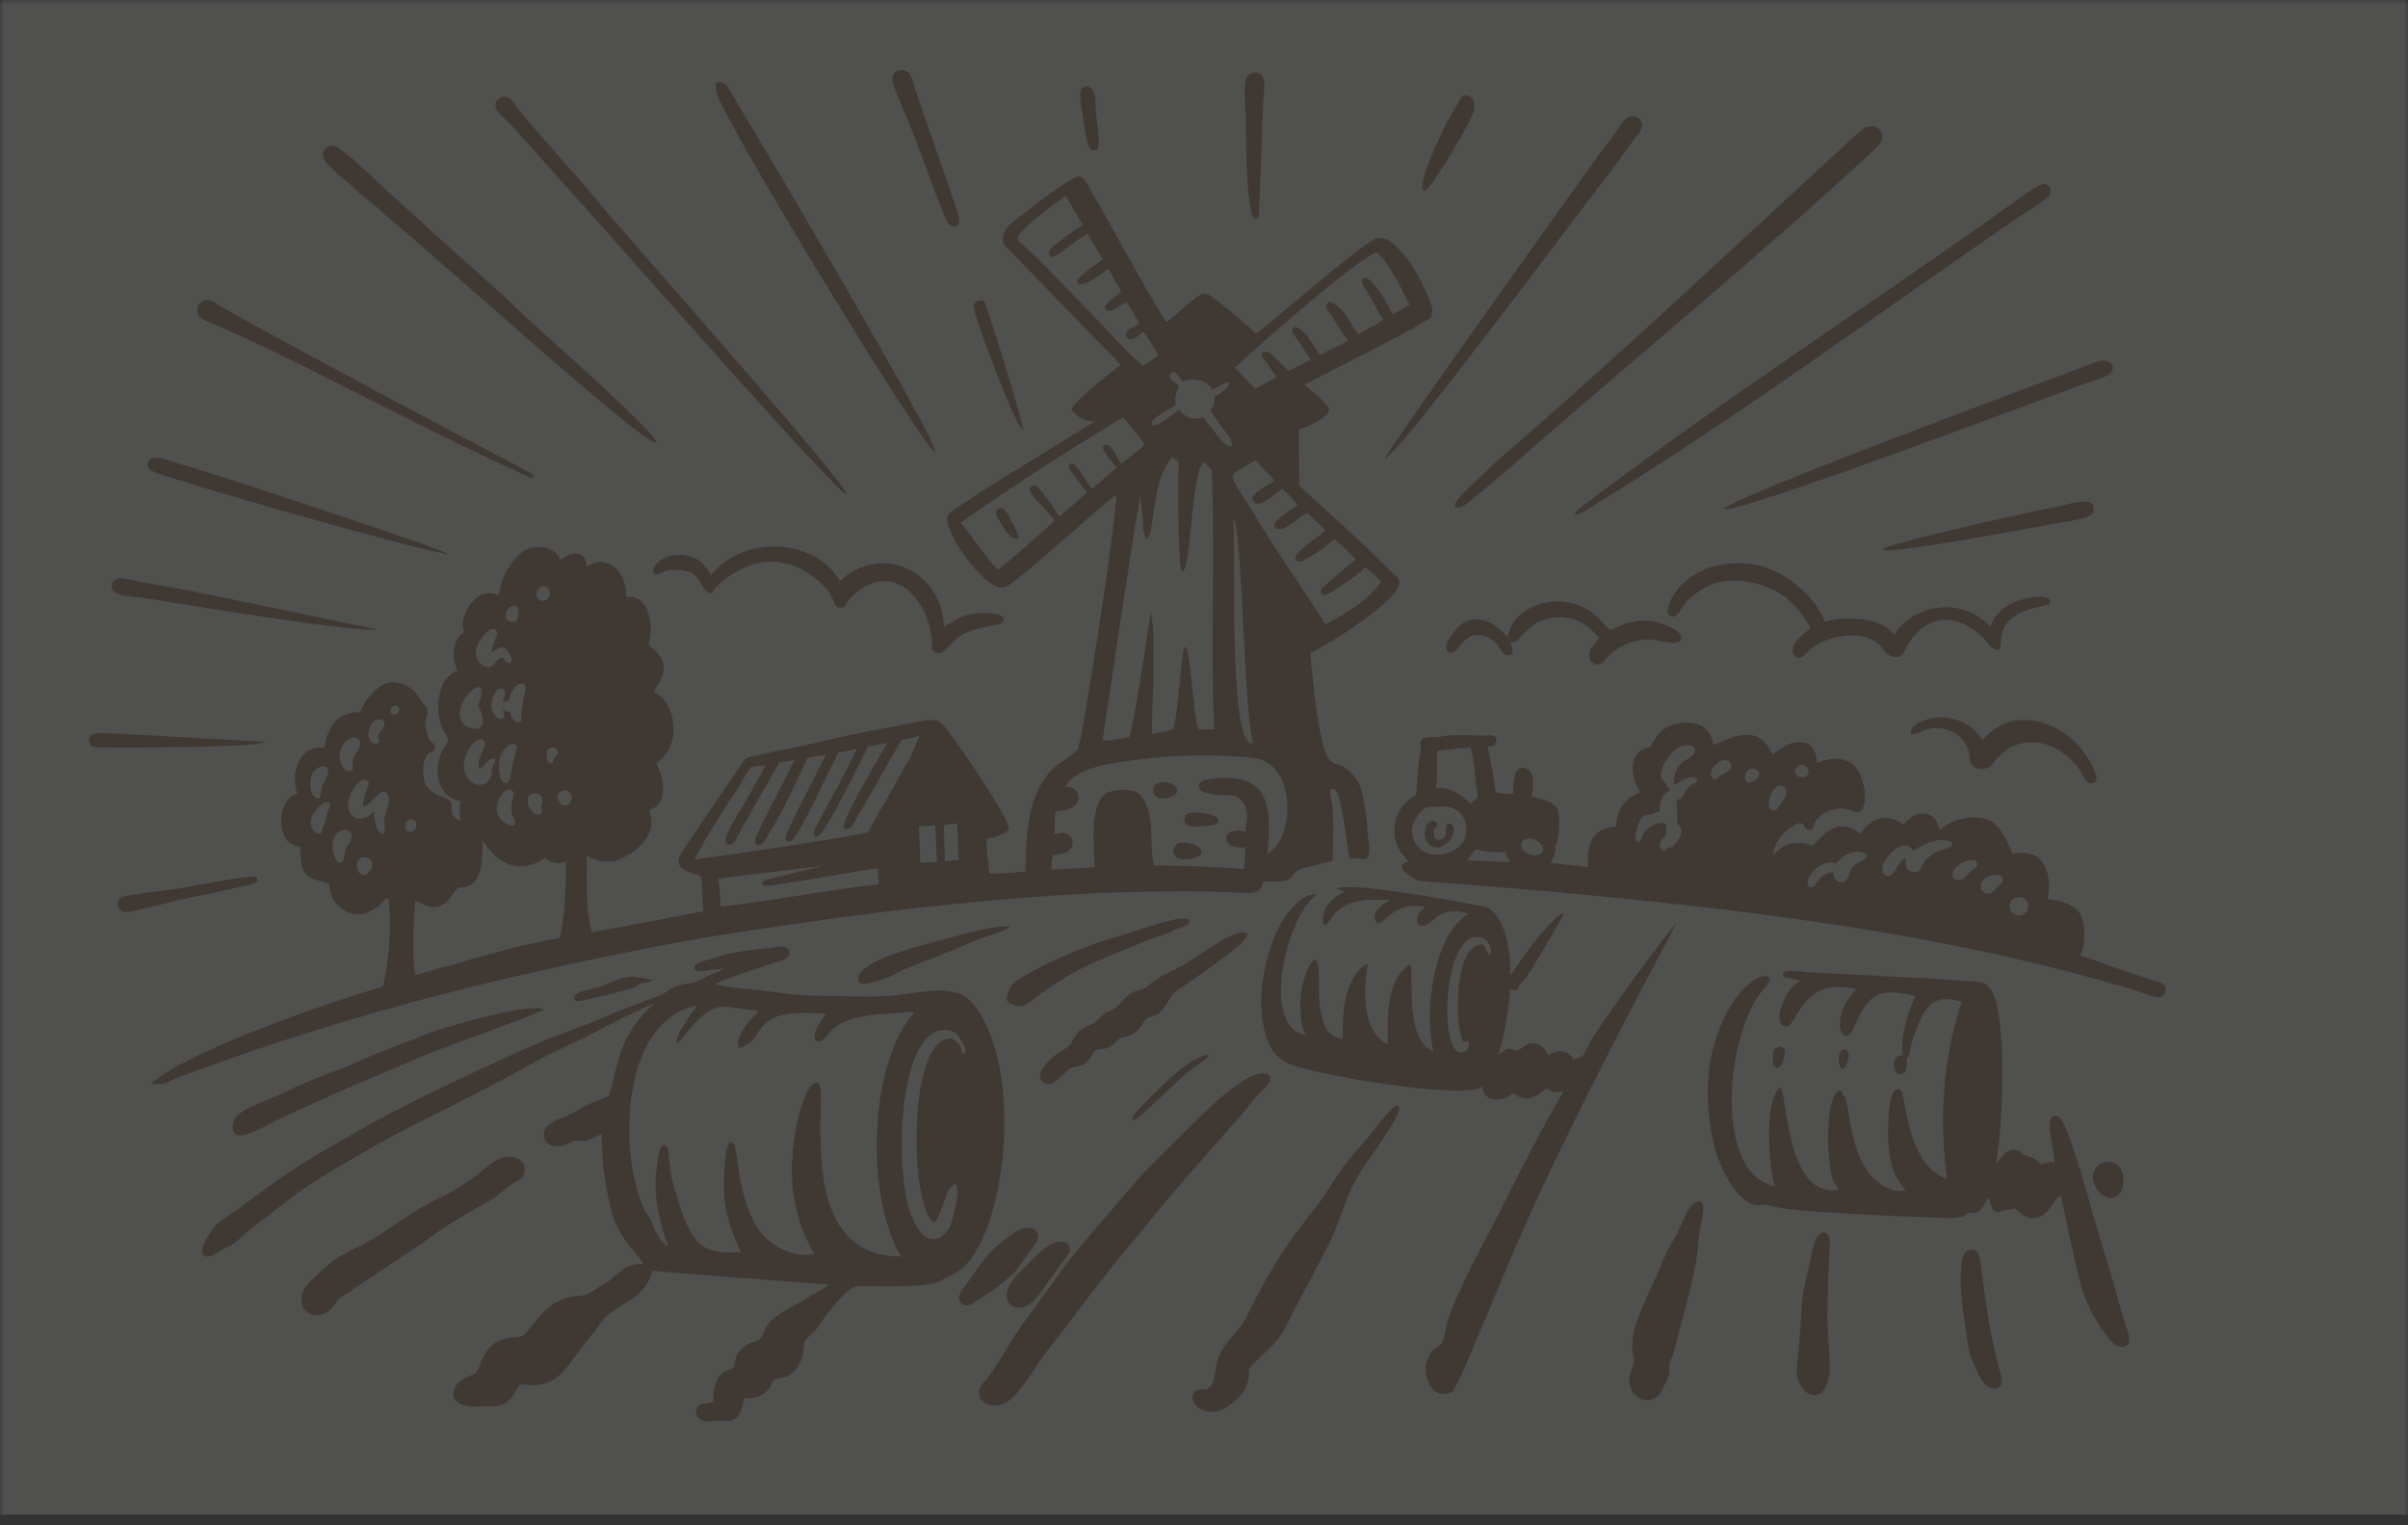 <?xml version="1.0" encoding="UTF-8"?> <svg xmlns="http://www.w3.org/2000/svg" width="300" height="190" viewBox="0 0 300 190" fill="none"><rect x="0" y="0" width="300" height="190" fill="#333333" stroke="none"/><mask id="mask0_2501_7687" style="mask-type:alpha" maskUnits="userSpaceOnUse" x="0" y="0" width="300" height="191"><rect opacity="0.15" y="0" width="300" height="190" fill="#D9D9D9"></rect></mask><g mask="url(#mask0_2501_7687)"><path fill-rule="evenodd" clip-rule="evenodd" d="M300 188.661H0V0H300V188.661Z" fill="#FAF5F0"></path><path fill-rule="evenodd" clip-rule="evenodd" d="M156.203 9.061C157.941 8.828 157.481 11.145 157.388 12.604C157.248 14.683 157.255 16.874 157.142 19.046C157.028 21.244 156.988 23.581 156.855 26.012C156.849 26.245 156.882 27.218 156.489 27.278C155.963 27.358 155.829 25.985 155.756 25.566C155.183 22.189 155.303 17.846 155.19 14.11C155.15 12.944 154.857 10.486 155.31 9.667C155.477 9.368 155.823 9.108 156.203 9.061ZM89.487 10.241C90.293 10.12 90.573 10.68 90.992 11.378C93.664 15.814 117.363 55.725 116.463 56.299C115.644 56.731 89.014 13.351 89.207 11.18C89.247 10.713 88.921 10.327 89.487 10.241ZM135.214 10.772C135.893 10.6 136.393 11.592 136.48 12.278C136.546 12.831 136.453 13.464 136.52 14.07C136.58 14.636 136.679 15.175 136.726 15.662C136.819 16.733 137.119 18.559 136.52 18.719C135.494 18.986 135.327 17.007 135.134 15.988C135.028 15.415 134.967 14.802 134.887 14.196C134.768 13.263 134.068 11.052 135.214 10.772ZM182.414 11.912C183.406 11.806 183.872 12.525 183.618 13.797C183.358 15.056 178.117 23.861 177.485 23.767C176.085 23.568 180.474 14.436 181.468 13.164C181.761 12.791 181.814 11.978 182.414 11.912ZM105.46 61.554C104.547 61.807 75.073 28.21 72.528 25.439C69.824 22.496 67.14 19.372 64.375 16.314C63.929 15.822 63.462 15.355 62.95 14.842C62.443 14.337 61.751 13.83 61.731 13.217C61.697 12.472 62.377 11.826 63.236 12.112C63.742 12.284 64.189 13.058 64.622 13.623C65.861 15.223 67.3 16.781 68.578 18.265C70.383 20.371 72.242 22.368 73.913 24.42C77.104 28.337 105.579 60.355 105.46 61.554ZM172.549 57.071C173.148 55.719 194.637 25.599 198.958 19.612C199.564 18.779 200.212 17.899 200.918 17.007C201.517 16.255 202.309 14.61 203.162 14.476C203.921 14.357 204.447 14.902 204.547 15.375C204.668 15.961 204.273 16.502 203.894 16.967C202.856 18.239 201.93 19.725 200.957 20.957C197.3 25.613 173.794 57.311 172.549 57.071ZM232.869 15.741C233.877 15.569 234.556 16.308 234.501 17.167C234.461 17.833 233.709 18.413 233.156 18.958C218.969 32.154 202.476 45.548 188.361 58.05C186.87 59.316 185.051 60.881 183.312 62.286C183.153 62.413 182.774 62.706 182.414 62.939C182.121 63.126 181.515 63.385 181.314 63.139C181.087 62.866 181.548 62.28 181.68 62.127C182.366 61.307 183.338 60.448 184.006 59.802C185.091 58.736 186.323 57.617 187.183 56.824C201.623 44.429 216.597 30.215 230.753 17.247C231.331 16.786 231.91 16.134 232.424 15.862C232.543 15.801 232.757 15.761 232.869 15.741ZM41.228 18.186C41.915 18.08 42.367 18.552 42.9 19.006C43.38 19.412 43.88 19.705 44.239 20.064C45.119 20.924 46.011 21.63 46.77 22.381C48.435 24.054 50.201 25.526 51.826 27.031C55.196 30.162 58.574 33.079 62.01 36.203C63.696 37.728 65.314 39.334 67.026 40.886C67.966 41.738 82.233 54.407 81.74 55.073C81.107 55.925 62.497 39.34 60.585 37.669C58.86 36.156 57.068 34.604 55.37 33.146C53.651 31.667 51.986 30.108 50.194 28.623C49.315 27.897 48.422 27.198 47.583 26.379C46.777 25.586 45.818 24.94 44.932 24.18C44.505 23.808 44.113 23.395 43.673 22.996C43.253 22.615 42.754 22.308 42.327 21.936C41.955 21.61 41.575 21.151 41.102 20.717C40.669 20.318 40.183 19.857 40.249 19.165C40.296 18.618 40.696 18.272 41.228 18.186ZM196.228 64.118C196.242 63.731 196.628 63.478 196.881 63.266C214.846 49.598 233.37 37.735 250.561 25.439C251.814 24.573 253.053 23.581 254.311 22.996C254.871 22.736 255.511 23.142 255.491 23.854C255.484 24.42 254.47 25.04 253.945 25.439C253.293 25.939 252.64 26.279 252.067 26.665C234.115 38.894 216.864 51.742 198.266 63.139C197.633 63.532 196.994 64.018 196.228 64.118ZM66.493 59.396C66.147 59.695 65.561 59.249 65.154 59.069C55.176 54.553 44.805 49.025 34.947 44.189C32.403 42.944 29.638 41.698 26.921 40.479C26.095 40.113 24.763 39.733 24.596 38.894C24.436 38.088 25.036 37.275 25.982 37.382C26.375 37.428 26.834 37.755 27.287 38.035C28.5 38.774 29.812 39.487 31.037 40.153C42.028 46.161 53.071 52.075 64.175 57.883C64.595 58.103 65.015 58.336 65.434 58.576C65.794 58.776 66.367 58.903 66.493 59.396ZM121.925 37.462C121.879 37.415 122.378 37.395 122.578 37.462C122.765 37.529 127.713 53.221 127.387 53.481C126.688 53.487 121.093 38.914 121.319 38.075C121.413 37.728 121.632 37.548 121.925 37.462ZM214.692 63.465C215.252 62.1 255.004 47.433 258.595 46.068C259.16 45.848 261.432 44.942 261.812 44.922C262.797 44.875 263.604 45.401 263.037 46.347C262.684 46.927 261.099 47.293 260.22 47.613C253.626 49.997 217.569 63.665 214.692 63.465ZM19.054 57.031C19.787 56.918 20.806 57.331 21.619 57.557C27.38 59.149 55.256 68.44 55.816 69.014C51.513 68.401 25.922 61.054 20.36 59.189C19.707 58.969 18.535 58.703 18.441 58.05C18.362 57.497 18.681 57.145 19.054 57.031ZM259.001 62.533C259.933 62.406 260.773 62.386 260.833 63.306C261.132 64.57 258.341 64.804 256.756 65.09C255.35 65.337 234.708 69.247 234.628 68.44C234.642 67.775 253.385 63.672 255.777 63.225C256.849 63.025 257.901 62.679 259.001 62.533ZM126.861 67.135C126.115 67.275 125.615 66.509 125.149 65.87C124.929 65.577 124.75 65.244 124.537 64.897C124.357 64.604 124.037 64.184 124.09 63.791C124.13 63.465 124.496 63.225 124.863 63.306C125.283 63.399 125.895 64.744 126.089 65.097C126.462 65.796 126.921 66.403 126.861 67.135ZM104.647 72.397C109.663 67.554 117.523 71.138 117.569 78.139C118.488 77.566 119.441 76.793 120.953 76.513C121.573 76.394 122.418 76.32 123.271 76.387C123.984 76.44 125.016 76.573 125.023 77.16C125.036 77.859 123.571 77.899 122.745 78.099C121.812 78.325 120.78 78.585 120.254 78.831C119.288 79.298 118.715 80.01 117.936 80.789C117.722 81.003 117.396 81.329 117.076 81.362C116.623 81.402 116.217 81.076 116.097 80.789C116.41 75.468 111.288 68.72 105.706 74.755C105.446 75.088 105.406 75.654 104.807 75.694C104.041 75.748 103.934 74.995 103.628 74.348C103.308 73.683 102.622 72.916 102.122 72.477C98.066 68.92 93.397 69.153 89.16 73.169C88.934 73.463 88.734 73.883 88.507 73.902C88.042 73.949 87.575 73.09 87.449 72.883C87.016 72.184 86.703 71.525 85.976 71.251C85.151 70.938 83.625 70.912 82.839 71.132C82.4 71.251 82.033 71.598 81.74 71.538C80.808 71.344 81.813 70.113 82.106 69.906C82.826 69.406 83.719 69.04 84.957 69.133C86.903 69.28 87.848 70.292 88.588 71.658C92.604 66.555 101.583 67.002 104.647 72.397ZM227.369 77.446C230.232 76.626 234.508 76.973 236.013 79.084C237.819 75.707 244.226 73.856 247.951 78.099C248.324 76.993 249.109 75.868 250.815 75.088C252.314 74.402 255.151 73.909 255.41 74.882C255.564 75.441 253.998 75.528 253.551 75.707C247.962 76.986 249.781 80.736 248.97 80.909C248.597 80.989 248.39 80.809 247.997 80.543C245.652 77.279 240.982 75.321 237.885 79.977C237.453 80.649 237.186 81.662 236.5 81.808C236.053 81.902 235.634 81.762 235.4 81.648C234.807 81.362 234.536 80.603 234.016 80.176C233.242 79.551 232.117 79.185 230.878 79.158C228.879 79.118 227.461 79.677 226.308 80.303C226.015 80.463 225.55 80.789 225.25 81.116C224.882 81.515 224.637 81.922 224.19 81.928C223.797 81.942 223.398 81.642 223.339 81.236C223.198 80.35 224.051 79.537 224.597 79.038C224.93 78.738 225.416 78.458 225.576 78.265C223.951 75.188 221.507 73.01 217.549 72.437C215.105 72.077 213.539 72.491 211.961 73.456C211.355 73.822 210.563 74.409 210.049 75.001C209.604 75.514 209.117 76.826 208.378 76.793C207.152 76.747 208.158 74.695 208.418 74.269C210.01 71.651 213.147 69.906 217.51 70.192C219.961 70.352 222.007 71.451 223.579 72.677C225.23 73.969 226.562 75.461 227.369 77.446ZM14.691 72.071C15.284 71.938 16.143 72.21 16.849 72.35C18.821 72.743 21.052 73.09 22.964 73.456C25.489 73.929 46.85 78.385 46.85 78.385C45.798 78.978 24.37 75.514 21.659 75.081C20.346 74.875 18.908 74.615 17.422 74.429C16.183 74.282 13.979 74.229 13.919 73.09C13.885 72.517 14.292 72.157 14.691 72.071ZM200.631 78.505C201.83 77.905 203.295 77.213 205.36 77.326C206.187 77.373 207.099 77.686 207.845 78.019C208.544 78.332 209.576 78.811 209.436 79.564C209.311 80.27 207.977 80.044 207.558 79.977C206.78 79.837 206.12 79.65 205.4 79.65C203.228 79.65 201.158 80.756 200.144 82.015C199.892 82.322 199.599 82.701 199.165 82.748C198.532 82.814 198.1 82.408 198.027 81.889C197.853 80.783 198.792 80.057 199.245 79.484C198.18 78.186 196.775 77.04 194.683 76.88C193.631 76.793 192.225 77.106 191.339 77.652C190.92 77.912 190.393 78.385 189.954 78.791C189.388 79.318 189.002 80.15 188.122 80.017C188.402 80.523 188.814 81.689 187.835 81.648C187.176 81.615 186.87 80.55 186.409 80.097C185.79 79.49 184.61 78.871 183.512 79.158C183.219 79.237 182.813 79.51 182.494 79.771C181.907 80.25 181.427 81.336 180.741 81.323C180.115 81.302 180.089 80.603 180.335 80.017C180.615 79.337 181.394 78.332 181.8 77.979C182.214 77.619 182.86 77.226 183.592 77.16C185.397 77.006 186.949 78.272 187.796 79.404C188.334 76.686 190.799 75.121 193.704 74.921C195.223 74.815 196.914 75.394 197.9 75.981C199.053 76.666 199.732 77.773 200.631 78.505ZM246.977 92.159C248.249 90.82 249.821 89.681 252.193 89.675C254.464 89.668 256.663 90.8 258.061 91.999C259.074 92.865 260.006 94.077 260.712 95.503C260.998 96.096 261.772 97.674 260.425 97.581C259.814 97.541 259.459 96.389 259.12 95.909C258.681 95.29 258.187 94.764 257.735 94.364C256.783 93.505 255.398 92.612 253.699 92.486C251.487 92.326 250.114 93.085 249.095 94.157C248.676 94.597 248.196 95.369 247.631 95.623C246.844 95.976 245.806 95.736 245.506 95.057C245.365 94.737 245.431 94.41 245.385 94.077C245.059 91.78 242.741 90.134 240.003 90.854C239.371 91.027 238.831 91.58 238.092 91.427C237.898 90.727 238.61 90.274 239.15 90.001C239.737 89.701 240.53 89.442 241.189 89.388C244.033 89.169 245.925 90.567 246.977 92.159ZM250.354 112.987C250.462 114.419 252.799 114.373 252.68 112.781C252.633 112.181 252.173 111.695 251.421 111.768C250.755 111.828 250.301 112.228 250.354 112.987ZM246.771 110.463C246.805 110.936 247.157 111.329 247.711 111.315C248.403 111.302 248.516 110.742 248.89 110.376C249.135 110.143 249.589 110.056 249.543 109.563C249.49 108.984 248.809 108.937 248.363 108.99C247.477 109.097 246.704 109.577 246.771 110.463ZM244 107.772C243.641 108.025 243.147 108.458 243.267 109.077C243.321 109.364 243.648 109.624 243.961 109.644C244.693 109.697 244.953 109.064 245.466 108.584C245.619 108.444 246.397 108.092 246.364 107.605C246.324 107.099 245.718 107.112 245.385 107.159C244.759 107.239 244.38 107.499 244 107.772ZM229.406 109.89C230.285 109.863 230.305 108.884 230.632 108.258C230.758 108.018 230.991 107.812 231.205 107.645C231.591 107.352 232.596 107.125 232.543 106.586C232.51 106.213 231.771 106.04 231.364 106.06C230.158 106.113 229.254 106.933 228.674 107.605C227.561 107.119 226.502 107.859 225.903 108.545C225.696 108.784 225.389 109.091 225.25 109.524C225.083 110.03 225.189 110.556 225.696 110.543C226.123 110.53 226.209 110.05 226.434 109.77C226.868 109.231 227.614 108.564 228.427 108.711C228.447 109.397 228.747 109.91 229.406 109.89ZM183.799 105.813C183.453 106.266 183.1 106.719 182.78 107.199C184.604 107.219 186.363 107.312 188.122 107.406C188.067 107.019 187.655 106.653 187.589 106.14C186.323 106.253 184.978 106.027 183.799 105.813ZM237.439 107.772C237.512 108.232 237.892 108.624 238.458 108.624C239.485 108.624 239.377 107.759 239.924 107.119C240.197 106.799 240.936 106.266 241.476 106.02C241.915 105.813 242.515 105.754 242.942 105.487C243.921 104.868 242.316 104.581 241.716 104.634C240.297 104.755 239.304 105.408 238.372 105.98C237.265 104.122 234.622 106.793 234.501 108.098C234.468 108.491 234.582 108.804 234.788 108.951C235.614 109.55 236.079 108.405 236.379 107.972C236.686 107.525 236.893 107.132 237.314 106.913C237.565 107.152 237.393 107.499 237.439 107.772ZM189.588 105.654C189.78 106.107 190.626 106.566 191.339 106.547C192.044 106.533 192.425 106.06 192.152 105.408C191.925 104.841 190.9 104.382 190.4 104.428C189.74 104.495 189.308 104.994 189.588 105.654ZM177.851 100.519C177.584 100.579 177.251 100.871 177.071 101.045C176.652 101.458 176.266 102.064 176.098 102.51C175.58 103.909 176.178 105.054 176.832 105.654C178.609 107.292 182.08 106.286 182.58 104.142C183.146 101.671 181.468 100.205 179.149 100.478C178.59 100.538 178.21 100.432 177.851 100.519ZM220.607 100.798C221.253 101.377 221.666 100.345 221.992 99.906C222.265 99.532 222.651 99.106 222.558 98.48C222.499 98.061 222.159 97.847 221.786 97.867C220.748 97.921 219.908 100.185 220.607 100.798ZM217.424 97.055C217.47 97.261 217.67 97.495 217.955 97.501C218.149 97.501 218.921 97.062 219.015 96.928C219.514 96.229 218.795 95.563 218.116 95.749C217.73 95.849 217.27 96.376 217.424 97.055ZM225.29 96.316C225.537 95.256 224.038 94.897 223.705 95.789C223.464 96.435 224.018 96.955 224.763 96.848C225.043 96.655 225.237 96.555 225.29 96.316ZM213.147 96.602C213.193 96.862 213.427 97.081 213.713 97.055C213.94 97.028 214.099 96.748 214.326 96.602C214.878 96.249 215.704 96.142 215.671 95.383C215.651 94.784 215.151 94.624 214.692 94.69C214.02 94.777 212.986 95.763 213.147 96.602ZM179.11 93.505C178.856 94.924 179.209 96.742 178.869 98.114C181.041 98.087 182.108 99.166 183.272 100.152C183.312 99.786 183.993 99.686 184.085 99.253C184.158 98.913 183.931 98.207 183.878 97.701C183.719 96.062 183.625 94.211 183.186 93.098C181.8 93.205 180.455 93.352 179.11 93.505ZM209.397 95.136C209.789 94.717 211.209 94.224 211.189 93.465C211.162 92.486 209.569 92.779 208.951 93.178C208.085 93.738 207.018 95.283 206.912 96.316C206.826 97.108 207.159 97.108 207.439 97.461C207.691 97.774 207.719 98.234 208.131 98.394C207.199 98.82 206.738 99.719 206.745 101.085C206.306 101.091 206.013 101.424 205.607 101.498C205.426 101.524 205.239 101.431 205.034 101.498C204.915 101.531 204.621 101.744 204.507 101.904C204.187 102.323 204.101 102.636 203.974 103.163C203.841 103.735 203.396 104.888 204.26 104.961C204.56 104.382 204.714 103.616 205.32 103.163C205.907 102.73 206.866 102.31 207.558 102.636C207.578 103.016 207.525 103.456 207.604 103.776C207.445 104.268 206.626 104.741 206.786 105.527C206.839 105.774 207.066 105.987 207.359 105.98C207.638 105.973 207.644 105.72 207.884 105.614C208.004 105.554 208.197 105.58 208.297 105.527C208.59 105.374 209.35 104.295 209.476 103.776C209.663 103.016 209.183 103.036 209.031 102.596C208.87 102.13 209.031 101.245 208.951 100.598C208.896 100.219 208.771 99.952 208.951 99.619C209.75 99.559 209.71 98.98 210.089 98.394C210.23 98.18 210.521 97.907 210.781 97.748C211.055 97.568 211.434 97.521 211.434 97.215C211.434 96.835 210.896 96.802 210.535 96.848C209.789 96.948 209.031 97.594 208.537 97.788C208.517 96.496 208.784 95.776 209.397 95.136ZM213.473 92.812C214.745 92.319 216.178 91.433 217.916 91.546C219.542 91.659 220.261 92.805 220.847 94.038C221.652 93.392 222.878 92.219 224.723 92.486C225.81 92.645 226.328 93.684 226.348 95.057C227.913 94.297 230.032 94.264 231.119 95.503C231.664 96.122 231.997 97.022 232.223 97.987C232.43 98.9 232.444 101.038 231.485 101.171C230.984 101.238 230.272 100.772 229.772 100.718C228.154 100.558 226.655 101.464 226.11 102.43C225.896 102.803 225.883 103.376 225.455 103.409C224.891 103.456 224.838 102.636 224.397 102.556C223.883 102.457 223.185 103.009 222.765 103.329C221.806 104.055 221.145 105.121 220.808 106.466C221.28 106.26 221.606 105.767 222.153 105.447C223.158 104.854 224.703 104.835 225.823 105.367C226.575 104.595 227.541 103.422 228.753 103.043C229.972 102.663 231.057 103.236 231.771 103.902C232.296 103.076 233.242 102.037 234.461 101.904C235.448 101.791 236.434 102.19 237.153 102.716C237.825 101.89 239.111 100.898 240.457 101.537C241.13 101.857 241.463 102.55 241.675 103.409C242.122 103.142 242.574 102.65 243.267 102.35C244.64 101.757 247.197 101.498 248.403 102.51C249.582 103.509 250.109 104.955 250.768 106.426C251.033 106.353 251.214 106.286 251.461 106.26C254.724 105.96 255.709 108.871 255.083 112.008C256.688 112.108 258.547 112.747 259.201 113.926C259.867 115.119 259.854 117.916 259.12 118.982C261.865 119.914 265.116 121.14 268.086 122.079C268.752 122.286 269.572 122.385 269.757 122.931C269.991 123.597 269.484 124.183 269.025 124.237C268.359 124.317 266.961 123.644 266.333 123.465C240.956 115.724 212.647 112.528 180.243 109.983C179.328 109.943 178.184 109.87 177.024 109.737C176.398 109.664 174.667 108.638 174.667 107.932C174.667 107.532 175.04 107.372 175.525 107.366C175.232 106.866 174.707 106.506 174.387 105.94C173.953 105.181 173.627 104.242 173.735 103.003C173.887 101.125 175.066 99.766 176.425 99.046C176.592 97.495 176.585 96.096 176.791 94.65C176.852 94.198 176.991 93.704 176.991 93.258C176.998 92.739 176.771 92.385 177.238 92.04C177.564 91.799 178.43 91.866 179.11 91.793C179.742 91.726 180.335 91.613 181.028 91.593C182.679 91.526 183.938 91.653 185.104 91.633C185.517 91.627 185.843 91.513 186.083 91.633C186.837 92.013 186.25 93.358 185.305 92.892C185.697 94.77 186.09 96.649 186.323 98.68C186.989 98.82 187.729 98.88 188.488 98.927C188.554 97.454 188.568 95.197 190.12 95.709C191.193 96.062 191.105 97.941 190.812 99.173C191.572 99.513 192.571 99.586 193.257 100.025C193.537 100.212 193.956 100.552 194.07 100.845C194.242 101.271 194.256 102.13 194.236 102.796C194.203 103.822 194.183 104.814 193.744 105.327C193.924 106.253 193.484 106.913 193.171 107.485C194.723 107.692 196.361 107.805 197.9 108.018C197.514 105.135 198.599 103.036 201.363 102.963C201.403 100.565 202.629 99.36 204.381 98.68C203.429 97.355 202.895 94.924 204.181 93.671C204.487 93.365 204.934 93.178 205.526 93.098C205.98 92.385 206.412 91.566 207.113 90.98C207.704 90.487 208.583 90.114 209.516 90.041C211.822 89.861 213.18 90.787 213.473 92.812ZM11.76 91.386C12.293 91.253 13.806 91.353 14.572 91.386C15.764 91.44 32.996 92.406 32.996 92.406C32.656 93.132 14.638 93.138 12.9 93.098C11.974 93.078 11.181 93.191 11.108 92.326C11.061 91.766 11.401 91.473 11.76 91.386ZM144.753 97.421C145.385 97.355 146.691 97.694 146.671 98.52C146.651 99.18 145.379 99.526 144.632 99.459C144.086 99.406 143.66 98.98 143.654 98.48C143.64 97.881 143.993 97.495 144.753 97.421ZM148.383 101.251C149.122 101.118 151.853 101.331 151.766 102.27C151.713 102.796 150.841 102.81 150.134 102.883C149.089 102.983 147.657 103.176 147.563 102.19C147.503 101.544 147.903 101.338 148.383 101.251ZM178.623 103.289C178.677 103.922 178.53 104.455 179.03 104.595C179.489 104.714 180.009 104.355 180.089 104.022C180.234 103.442 179.936 102.677 180.494 102.596C181.101 102.51 181.149 103.376 181.107 103.656C181.061 103.995 180.849 104.395 180.741 104.548C180.527 104.868 179.729 105.461 179.396 105.527C178.697 105.667 178.056 105.314 177.811 104.961C177.198 104.095 177.531 102.297 178.503 102.27C178.777 102.257 179.05 102.397 179.07 102.677C179.103 103.043 178.922 102.956 178.623 103.289ZM147.237 104.961C147.949 104.888 149.775 105.228 149.681 106.18C149.622 106.886 147.41 107.332 146.63 106.833C145.798 106.306 146.151 105.074 147.237 104.961ZM31.284 109.197C31.717 109.164 32.05 109.131 32.096 109.524C32.176 110.169 30.931 110.236 30.305 110.376C28.166 110.863 25.982 111.375 23.863 111.768C21.632 112.174 19.76 112.801 17.542 113.273C16.889 113.414 15.877 113.746 15.304 113.56C14.818 113.4 14.438 112.514 14.898 111.968C15.217 111.588 16.09 111.561 16.77 111.442C18.834 111.075 21.159 110.882 23.004 110.543C25.069 110.163 26.988 109.81 29.119 109.484C29.845 109.37 30.564 109.257 31.284 109.197ZM185.391 117.43C185.212 117.163 184.877 116.857 184.61 116.777C179.949 115.385 179.189 130.272 181.761 131.044C182.613 131.297 183.212 130.551 182.946 129.738C182.767 129.572 182.553 129.759 182.333 129.779C181.188 127.941 181.074 117.643 184.659 117.636C185.19 117.85 185.097 118.689 185.631 118.895C185.957 118.462 185.637 117.796 185.391 117.43ZM188.162 121.466C188.409 121.346 188.541 121.013 188.689 120.773C189.447 119.535 193.691 113.706 194.875 113.76C194.017 115.292 190.587 121.287 189.913 122.039C189.714 122.252 189.447 122.472 189.301 122.685C189.141 122.918 189.121 123.218 188.935 123.298C188.634 123.425 188.367 123.224 188.162 123.138C187.882 126.062 187.503 128.886 186.696 131.291C187.143 131.191 187.416 130.658 188.082 130.638C188.375 130.624 188.682 130.897 188.973 130.878C189.388 130.851 189.98 130.072 190.646 129.985C191.826 129.819 192.371 130.498 192.805 131.37C193.277 131.324 193.711 131.01 194.189 130.964C195.162 130.858 195.662 131.364 196.028 132.024C196.334 131.817 196.835 131.817 197.128 131.57C197.481 131.277 197.787 130.358 198.065 129.859C199.632 127.068 208.53 115.079 208.87 115.006C208.883 115.059 199.886 131.464 192.251 147.702C186.502 159.925 181.786 173.046 180.781 173.472C179.568 173.986 178.47 173.286 178.05 172.414C177.798 171.88 177.551 171.095 177.604 170.289C177.657 169.529 178.043 168.757 178.457 168.257C178.79 167.851 179.396 167.724 179.643 167.278C179.963 166.699 180.049 165.673 180.256 164.954C180.88 162.742 181.914 160.724 182.82 158.799C184.039 156.215 185.53 153.617 186.775 151.092C189.368 145.857 191.925 140.895 194.842 135.853C194.396 135.907 194.256 136.12 193.664 136.053C193.237 136.013 192.977 135.614 192.684 135.607C192.412 135.607 192.038 136.086 191.784 136.259C190.92 136.879 189.513 137.145 188.649 136.14C188.255 136.246 187.981 136.579 187.549 136.746C186.25 137.258 184.665 136.839 184.685 135.3C183.153 137.165 163.07 133.848 160.259 132.349C158.381 131.35 157.708 129.625 157.308 127.174C156.929 124.877 157.208 122.332 157.675 120.28C158.381 117.183 159.466 114.519 161.424 112.661C162.058 112.055 162.817 111.409 163.909 111.355C163.896 111.622 163.623 111.782 163.463 111.928C160.346 114.752 156.895 127.92 162.73 128.966C162.024 128.127 161.165 122.791 163.703 119.488C163.969 119.528 164.236 120.141 164.269 120.467C164.469 122.239 163.589 129.273 167.3 129.392C167.379 129.086 166.634 122.132 170.397 120.014C170.264 120.993 168.924 128.18 172.888 130.105C172.928 128.053 172.361 122.338 175.613 120.121C176.385 120.574 174.687 129.472 178.603 131.01C177.437 126.422 178.397 116.65 182.952 113.813C178.869 112.547 178.609 115.631 176.951 115.271C176.532 115.178 176.484 114.579 176.625 114.126C176.797 113.586 177.231 113.294 177.564 112.987C173.168 111.961 172.015 116.304 171.33 114.579C170.91 113.533 172.516 112.454 173.241 112.135C169.91 111.908 167.8 112.174 166.221 113.846C165.988 114.133 165.421 115.325 164.915 115.232C164.289 112.341 167.439 111.202 167.619 111.029C167.273 110.896 166.753 110.942 166.561 110.663C168.638 109.87 181.381 112.235 184.745 112.914C187.648 113.5 188.241 119.055 188.162 121.466ZM147.403 114.413C147.75 114.406 148.156 114.426 148.176 114.779C148.196 115.119 147.603 115.325 147.443 115.392C147.117 115.538 146.731 115.658 146.505 115.758C146.238 115.878 146.084 116.031 145.851 116.124C145.119 116.437 144.166 116.637 143.327 116.984C140.956 117.949 138.518 118.882 136.153 119.954C133.249 121.279 131.104 122.692 128.773 124.443C128.22 124.857 127.694 125.449 126.615 125.296C126.255 125.243 125.536 124.91 125.435 124.563C125.336 124.217 125.769 123.071 126.042 122.731C126.475 122.199 127.474 121.666 128.247 121.22C130.631 119.848 133.302 118.722 135.867 117.756C137.885 116.99 139.491 116.617 141.495 115.965C142.368 115.678 143.32 115.352 144.306 115.065C145.279 114.785 146.391 114.446 147.403 114.413ZM125.802 115.352C125.615 115.698 125.162 115.818 124.823 115.965C123.671 116.464 122.345 116.81 121.153 117.31C119.614 117.956 118.049 118.675 116.423 119.262C114.918 119.814 113.113 120.474 111.694 121.22C111.035 121.573 110.315 121.926 109.336 122.199C108.784 122.352 107.105 122.938 106.932 122.039C106.772 121.26 107.784 120.6 108.27 120.28C108.957 119.841 109.643 119.482 110.309 119.221C113.326 118.069 116.597 117.316 119.887 116.411C121.792 115.884 123.591 115.451 125.802 115.352ZM154.617 116.164C156.149 115.984 154.897 117.283 154.537 117.596C152.226 119.561 149.901 121.133 147.364 122.891C146.95 123.178 146.431 123.465 146.178 123.751C145.818 124.15 145.578 124.743 145.238 125.216C144.899 125.689 144.553 126.162 144.059 126.435C143.74 126.615 143.214 126.635 142.921 126.801C142.568 127.008 142.268 127.747 141.981 128.067C141.648 128.44 141.182 128.799 140.676 129.006C140.369 129.133 139.997 129.126 139.617 129.293C139.204 129.472 138.938 129.992 138.478 130.272C138.238 130.411 137.891 130.558 137.579 130.638C137.259 130.718 136.819 130.651 136.52 130.798C136.286 130.917 136.167 131.311 135.987 131.57C135.68 132.037 135.281 132.483 134.728 132.716C134.428 132.836 134.022 132.802 133.582 132.956C133.102 133.136 132.623 133.702 132.156 134.101C131.704 134.495 131.224 135.067 130.571 135.034C129.898 135.007 129.506 134.481 129.592 133.775C129.692 132.923 131.198 131.617 131.87 131.124C132.29 130.824 132.783 130.644 133.096 130.351C133.709 129.779 133.902 128.953 134.401 128.473C134.961 127.941 135.601 127.84 136.193 127.494C136.786 127.148 137.159 126.528 137.745 126.155C138.045 125.955 138.404 125.888 138.718 125.702C139.717 125.13 140.063 124.117 141.169 123.584C141.595 123.378 142.061 123.331 142.554 123.098C143.027 122.865 143.434 122.419 143.94 122.079C144.419 121.753 144.945 121.439 145.445 121.22C147.71 120.234 149.315 118.928 151.394 117.676C152.333 117.11 153.525 116.297 154.617 116.164ZM119.934 129.898C119.434 128.953 118.875 128.127 117.363 128.313C111.528 129.033 111.468 147.363 113.692 151.786C114.126 152.651 114.692 153.824 115.491 154.19C116.81 154.803 117.882 153.737 118.302 152.891C118.635 152.212 118.828 151.199 119.034 150.28C119.241 149.348 119.534 148.268 119.075 147.469C118.155 147.769 117.942 148.835 117.609 149.707C117.256 150.627 117.003 151.632 116.423 152.278C113.226 150.553 113 128.713 118.668 129.372C119.161 129.619 119.474 129.978 119.688 130.472C119.801 130.737 119.76 131.191 120.134 131.244C120.48 130.884 120.134 130.292 119.934 129.898ZM80.968 151.746C81.587 153.091 82.053 154.709 83.246 155.209C82.293 152.578 81.301 149.154 81.82 145.511C81.94 144.679 82.046 142.614 82.799 142.66C83.306 142.687 83.272 143.713 83.332 144.205C83.405 144.905 83.512 145.538 83.572 146.044C83.752 147.463 84.118 148.288 84.431 149.381C84.718 150.374 85.064 151.506 85.53 152.478C87.136 155.849 88.641 156.128 92.337 155.988C91.452 154.083 90.599 152.125 90.299 149.667C90.16 148.515 90.2 146.87 90.259 145.591C90.293 144.865 90.392 142.234 91.152 142.294C91.578 142.327 91.712 143.533 91.765 143.966C92.244 147.589 92.79 150.36 94.336 152.891C95.675 155.083 98.772 156.788 101.47 156.188C99.698 153.337 98.492 149.215 98.666 144.912C98.845 140.522 100.297 134.534 101.956 134.834C103.328 136.266 98.632 156.588 112.267 156.515C108.024 149.508 108.077 133.695 113.406 126.722C113.579 126.501 113.892 126.282 113.819 126.069C112.854 126.015 111.954 126.202 110.962 126.235C108.757 126.302 105.606 126.635 103.788 128.147C103.275 128.58 102.549 129.898 101.837 129.699C101.064 129.486 101.756 128.113 101.916 127.82C102.069 127.541 102.229 127.254 102.402 127.008C102.575 126.768 102.915 126.562 102.855 126.315C92.95 125.343 95.941 129.412 92.051 130.551C91.725 129.492 92.364 128.58 92.824 127.867C93.191 127.301 93.696 126.828 94.129 126.395C94.236 126.289 94.522 126.109 94.416 125.909C89.174 125.329 89.194 124.404 85.41 128.76C85.05 129.172 84.804 129.705 84.305 129.985C84.311 128.959 84.904 128.16 85.37 127.414C85.61 127.028 85.83 126.628 86.103 126.275C86.363 125.929 86.716 125.622 86.836 125.216C76.145 127.514 77.35 147.15 80.968 151.746ZM89.034 122.605C90.986 123.118 93.103 123.138 95.228 123.425C97.334 123.704 99.465 124.03 101.63 124.03C105.14 124.03 108.617 124.343 111.901 123.951C114.345 123.657 118.522 122.678 120.54 124.357C121.526 125.176 122.405 126.668 122.985 127.947C124.836 132.01 125.502 137.871 124.943 143.759C124.61 147.316 123.904 150.76 122.705 153.584C121.779 155.749 120.78 157.62 118.788 158.719C118.482 158.886 118.116 159.026 117.769 159.205C117.336 159.425 116.996 159.705 116.51 159.818C114.445 160.298 111.581 160.225 108.963 160.225C108.098 160.225 107.191 160.118 106.479 160.264C105.999 160.364 105.04 161.384 104.687 161.73C104.108 162.31 103.635 162.962 103.182 163.488C102.656 164.088 102.342 164.714 101.837 165.4C101.416 165.973 100.497 166.579 100.284 167.112C100.071 167.651 100.144 168.204 100.038 168.664C99.745 169.995 98.945 171.154 97.633 171.594C97.28 171.714 96.867 171.667 96.534 171.841C96.254 171.994 96.154 172.447 95.921 172.78C95.308 173.672 94.336 174.259 92.744 174.165C92.424 175.264 92.378 176.496 91.152 176.936C90.726 177.089 90.206 176.969 89.687 176.976C88.868 176.989 88.148 177.222 87.489 176.936C87.062 176.75 86.689 176.35 86.709 175.797C86.756 174.712 87.928 174.898 88.874 174.651C88.841 172.926 89.167 171.548 90.259 170.862C90.612 170.642 91.192 170.575 91.358 170.335C91.572 170.022 91.565 169.343 91.725 168.99C92.051 168.27 92.677 167.664 93.397 167.318C93.777 167.138 94.409 167.078 94.702 166.785C95.035 166.459 95.142 165.879 95.355 165.48C96.041 164.214 97.167 163.608 98.492 162.875C99.365 162.389 100.151 161.996 100.937 161.45C101.663 160.944 102.509 160.591 103.342 160.018C102.882 159.971 81.407 158.353 81.254 158.266C80.801 160.437 79.322 161.45 77.664 162.469C76.764 163.015 75.699 163.682 75.099 164.421C74.74 164.854 74.473 165.34 74.12 165.766C73.088 167.005 72.095 168.377 71.103 169.683C69.897 171.255 68.718 172.7 65.927 172.533C65.587 172.513 65.154 172.394 64.828 172.493C64.502 172.593 64.375 173.12 64.215 173.393C63.722 174.206 63.036 174.998 61.771 175.144C61.031 175.224 60.072 175.138 59.326 175.184C57.761 175.284 55.962 174.678 56.595 173.019C56.895 172.22 57.701 171.741 58.507 171.395C58.78 171.275 59.1 171.214 59.279 171.028C59.619 170.682 59.879 169.689 60.099 169.23C60.825 167.717 61.851 166.812 63.929 166.585C64.262 166.545 64.662 166.579 65.028 166.419C65.601 166.172 66.16 165.193 66.58 164.707C67.905 163.168 69.071 161.876 71.509 161.49C71.929 161.423 72.435 161.43 72.934 161.284C73.454 161.131 73.92 160.771 74.406 160.471C74.879 160.178 75.399 159.911 75.792 159.612C77.051 158.646 77.903 157.327 80.235 157.454C79.895 156.934 79.449 156.488 79.049 155.988C77.87 154.503 76.691 152.984 76.158 150.813C75.465 147.989 74.939 144.811 74.973 141.275C74.187 141.482 73.713 142.034 72.775 142.127C72.435 142.167 72.036 142.041 71.629 142.087C71.236 142.134 70.876 142.42 70.53 142.534C70.177 142.66 69.744 142.807 69.224 142.78C68.278 142.727 67.546 141.994 67.799 140.948C68.105 139.71 70.064 139.31 71.182 138.744C71.875 138.397 72.635 137.891 73.427 137.525C73.76 137.372 74.2 137.185 74.646 136.992C75.039 136.826 75.665 136.652 75.832 136.466C76.025 136.239 76.098 135.66 76.238 135.28C77.244 130.784 77.85 128.34 81.66 124.85C79.182 126.022 76.718 127.194 74.32 128.473C71.902 129.772 69.371 130.778 66.986 132.103C62.277 134.714 57.501 137.179 52.599 139.603C50.214 140.782 47.816 142.101 45.465 143.433C43.127 144.765 40.769 146.13 38.617 147.549C36.472 148.961 34.454 150.62 32.343 152.238C31.837 152.618 31.297 152.991 30.791 153.417C30.311 153.824 29.878 154.323 29.365 154.723C28.912 155.076 28.326 155.349 27.613 155.702C27.014 155.995 26.261 156.635 25.695 156.515C24.669 156.301 25.422 154.829 25.655 154.436C26.095 153.703 26.455 153.044 26.921 152.605C27.787 151.786 28.966 151.113 29.978 150.36C32.969 148.142 36.126 145.811 39.35 143.919C43.819 141.302 48.269 138.757 53.005 136.466C57.687 134.195 62.517 131.884 67.432 129.779C69.897 128.726 72.515 127.907 75.013 126.801C76.877 125.982 78.736 125.303 80.681 124.563C81.314 124.324 81.98 124.117 82.553 123.831C83.206 123.498 83.559 123.125 84.105 122.891C84.684 122.645 85.244 122.572 86.143 122.445C86.842 122.345 87.575 121.853 88.261 121.546C88.974 121.226 89.68 121.013 90.259 120.647C89.687 120.667 88.961 120.754 88.221 120.854C87.688 120.927 86.596 121.18 86.509 120.607C86.389 119.861 87.981 119.641 88.707 119.428C89.64 119.155 90.593 118.835 91.319 118.695C93.47 118.276 95.308 118.196 97.226 117.916C97.733 117.849 98.426 118.042 98.326 118.815C98.246 119.521 96.994 119.721 96.208 120.001C93.71 120.874 91.212 121.593 89.034 122.605ZM248.69 144.939C249.369 144.346 249.929 142.874 251.375 143.313C251.78 143.433 251.893 143.806 252.314 143.966C252.647 144.086 253.046 144.119 253.372 144.292C253.745 144.486 254.084 144.945 254.272 144.985C254.73 145.072 255.416 144.539 255.943 144.818C255.936 143.959 255.69 142.867 255.537 141.761C255.403 140.822 255.044 139.09 255.983 138.99C256.922 138.89 257.574 141.042 257.854 141.801C259.127 145.258 260.079 149.048 261.119 152.524C261.858 154.982 262.537 157.254 263.277 159.698C263.789 161.377 264.25 163.368 264.829 165.114C265.129 166.02 265.835 167.651 264.422 167.764C263.571 167.831 262.89 166.965 262.464 166.379C261.025 164.421 259.819 162.289 259.16 159.738C258.721 158.026 258.315 156.195 257.901 154.357C257.495 152.565 257.208 150.706 256.716 148.935C256.335 149.081 256.11 149.488 255.863 149.834C255.323 150.567 254.77 151.532 253.659 151.705C252.46 151.892 251.714 151.199 251.095 150.487C250.687 150.733 250.127 150.66 249.622 150.766C249.322 150.833 249.135 151.039 248.849 151.013C248.004 150.94 248.11 149.8 247.711 149.181C247.138 150.014 246.778 151.479 245.219 151.053C244.426 151.925 242.861 151.725 241.229 151.665C235.854 151.466 230.671 151.266 225.455 150.853C223.971 150.733 222.439 150.6 221.013 150.32C220.534 150.227 220.067 150.034 219.668 150.034C219.421 150.034 219.174 150.167 218.936 150.16C218.343 150.127 217.715 149.7 217.342 149.428C216.416 148.735 215.711 147.682 215.105 146.57C214.518 145.505 213.972 144.332 213.634 142.987C212.966 140.343 212.567 137.019 212.86 133.895C213.14 130.904 213.987 128.293 215.184 126.069C216.017 124.517 217.137 122.951 218.689 121.992C219.002 121.806 220.36 121.153 220.44 121.992C220.48 122.405 220.001 122.878 219.708 123.218C214.919 128.746 213.453 146.264 221.092 147.756C220.433 145.711 219.641 136.426 221.946 135.407C221.873 135.833 222.126 136.306 222.192 136.706C222.825 140.309 223.59 149.061 229.04 148.242C228.954 147.802 228.594 147.476 228.387 147.023C227.594 145.264 227.228 136.346 229.247 135.813C229.519 135.867 229.519 136.193 229.613 136.426C230.652 136.812 230.006 145.232 234.788 147.795C235.508 148.182 236.2 148.475 237.4 148.322C237.04 147.676 236.393 147.036 236.053 146.244C235.495 144.952 235.149 142.627 235.235 140.622C235.281 139.63 235.281 138.724 235.44 137.605C235.554 136.826 235.854 135.507 236.707 135.687C237.466 135.853 237.393 145.244 242.574 146.816C241.902 142.067 241.456 133.569 244.406 124.77C240.863 123.837 239.97 125.063 238.698 128.313C238.511 128.793 238.352 129.239 238.211 129.738C238.006 130.478 237.973 131.404 237.519 131.896C237.706 132.649 237.466 133.808 236.747 133.815C235.748 133.828 235.521 131.198 237.034 131.49C236.793 128.553 237.759 126.142 238.617 124.03C234.468 123.184 233.023 123.305 231.119 127.62C230.865 128.193 230.645 129.046 229.979 129.006C229.505 128.979 229.28 128.433 229.247 127.907C229.106 125.769 230.305 124.217 231.284 123.178C227.395 122.479 225.689 123.258 223.744 126.562C223.491 126.988 223.052 127.881 222.439 127.867C221.846 127.847 221.632 127.201 221.705 126.435C221.813 125.276 222.666 123.504 223.378 122.812C223.645 122.545 224.024 122.392 224.271 122.159C223.932 122.045 223.572 121.986 223.132 121.873C222.818 121.792 222.186 121.772 222.113 121.506C221.985 121.02 222.572 120.96 222.964 120.933C223.85 120.88 224.796 121.1 225.782 121.14C230.512 121.339 235.228 121.646 240.003 121.873C240.33 121.885 246.677 122.266 247.018 122.405C248.343 122.951 248.802 124.883 249.056 126.801C249.316 128.786 249.461 130.971 249.461 132.836C249.461 137.412 249.249 141.348 248.69 144.939ZM81.254 122.039C80.987 122.432 80.282 122.345 79.782 122.525C79.495 122.625 79.209 122.931 78.889 123.058C78.35 123.265 77.704 123.338 77.051 123.544C75.819 123.931 74.753 124.144 73.301 124.443C72.742 124.557 71.749 124.95 71.589 124.443C71.362 123.711 72.515 123.518 72.974 123.378C73.721 123.164 74.293 123.051 74.853 122.852C75.992 122.432 77.271 121.792 78.477 121.666C78.609 121.653 78.769 121.653 78.929 121.666C79.675 121.739 80.601 121.899 81.254 122.039ZM67.719 125.782C64.175 127.394 55.549 130.338 53.045 131.37C51.453 132.03 49.894 132.749 48.356 133.409C46.804 134.075 45.165 134.667 43.593 135.407C40.382 136.899 37.492 138.045 34.341 139.603C33.661 139.936 32.896 140.369 32.096 140.742C31.031 141.248 28.852 142.281 28.999 140.169C29.099 138.744 31.037 137.971 32.176 137.485C33.622 136.866 34.994 136.326 36.253 135.687C38.89 134.361 41.855 133.515 44.566 132.263C47.217 131.044 50.174 130.019 52.925 128.886C55.316 127.893 66.806 124.697 67.719 125.782ZM221.666 130.431C222.698 130.338 222.399 131.51 222.113 132.223C221.932 132.669 221.712 133.009 221.419 133.002C220.779 132.976 220.773 131.364 221.013 130.838C221.139 130.558 221.401 130.458 221.666 130.431ZM229.653 130.758C230.925 130.531 230.059 133.116 229.613 133.122C228.947 133.129 228.846 130.904 229.653 130.758ZM150.501 131.33C150.534 131.337 150.541 131.37 150.581 131.37C150.607 131.65 150.308 131.837 150.134 131.983C149.542 132.463 148.829 132.863 148.216 133.369C146.218 135.001 144.426 136.952 142.428 138.664C142.042 138.997 141.662 139.45 141.122 139.563C141.042 138.99 141.522 138.537 141.862 138.178C142.901 137.058 144.013 135.973 145.159 134.914C146.644 133.542 148.383 131.903 150.501 131.33ZM157.308 133.695C157.668 133.682 158.168 133.822 158.241 134.222C158.354 134.821 157.741 135.334 157.388 135.687C156.203 136.872 155.283 138.224 154.171 139.437C152.699 141.042 151.214 142.793 149.808 144.372C148.323 146.031 146.904 147.676 145.485 149.341C144.059 151.019 142.754 152.771 141.329 154.436C138.471 157.773 135.833 161.204 133.136 164.833C131.924 166.459 130.378 168.231 129.139 170.129C128.56 171.021 127.934 171.961 127.227 172.86C126.522 173.753 125.696 174.705 124.743 174.978C123.465 175.344 121.972 174.791 121.965 173.432C121.965 172.82 122.412 172.367 122.825 171.921C123.224 171.494 123.538 170.968 123.804 170.575C124.503 169.556 125.056 168.57 125.595 167.685C126.795 165.726 128.12 163.941 129.426 162.183C130.764 160.384 132.03 158.506 133.382 156.761C134.735 155.009 136.207 153.371 137.659 151.705C139.217 149.921 140.509 148.255 141.981 146.65C143.427 145.078 145.019 143.573 146.63 141.968C148.129 140.462 149.681 138.917 151.353 137.358C152.139 136.632 152.919 135.96 153.964 135.28C154.824 134.721 156.116 133.722 157.308 133.695ZM174.101 137.685C174.134 137.678 174.14 137.705 174.14 137.725C174.507 138.038 174.187 138.584 174.061 138.87C173.581 139.923 172.868 140.962 172.262 141.928C171.449 143.22 170.443 144.432 169.617 145.758C168.759 147.123 168.08 148.595 167.493 150.12C166.907 151.646 166.413 153.224 165.661 154.723C164.229 157.567 162.697 160.424 161.218 163.202C160.459 164.627 159.866 166.139 158.813 167.278C157.761 168.417 156.589 169.283 155.596 170.495C155.736 172.76 154.611 173.945 153.312 174.938C152.586 175.491 151.819 175.977 150.581 175.837C149.602 175.724 148.456 174.985 148.582 173.919C148.669 173.199 149.329 172.94 150.254 173.106C151.593 172.547 151.28 170.362 151.846 168.99C152.499 167.398 153.845 166.266 154.777 164.913C155.256 164.228 155.59 163.448 156.003 162.629C157.541 159.572 159.207 156.675 161.258 153.863C162.25 152.512 163.276 151.206 164.315 149.874C165.348 148.555 166.12 147.043 167.127 145.678C168.08 144.379 169.185 143.153 170.311 141.841C171.369 140.609 172.368 139.004 173.528 138.051C173.735 137.885 173.894 137.791 174.101 137.685ZM63.116 144.126C64.388 143.952 65.621 144.705 65.354 146.044C65.181 146.897 64.335 147.13 63.762 147.509C62.876 148.102 62.137 148.875 61.198 149.428C59.38 150.493 57.434 151.552 55.616 152.725C54.717 153.297 53.884 153.964 53.005 154.563C49.308 157.081 45.865 159.312 42.367 161.69C42.001 161.943 41.695 162.523 41.428 162.835C41.108 163.208 40.795 163.468 40.329 163.648C38.63 164.314 37.085 162.982 37.678 161.084C37.998 160.065 39.137 159.152 40.083 158.266C41.129 157.294 42.114 156.581 43.1 156.068C44.252 155.469 45.445 154.929 46.524 154.276C48.636 152.991 50.694 151.439 52.846 150.2C53.938 149.567 55.083 149.088 56.269 148.448C57.315 147.876 58.413 147.117 59.406 146.37C60.345 145.657 61.417 144.645 62.463 144.245C62.617 144.192 62.95 144.146 63.116 144.126ZM262.257 144.779C264.369 144.379 265.041 146.877 264.217 148.448C263.917 149.021 263.176 149.454 262.338 149.101C261.644 148.801 260.939 147.815 260.791 147.143C260.533 145.944 261.272 144.965 262.257 144.779ZM211.595 149.667C212.541 149.521 212.135 151.319 212.001 152.032C211.888 152.672 211.674 153.77 211.595 154.723C211.409 157.007 211.035 158.426 210.702 160.018C210.142 162.669 209.383 164.907 208.784 167.438C208.691 167.824 208.583 168.264 208.458 168.664C208.338 169.05 208.065 169.416 208.01 169.762C207.918 170.342 208.045 170.842 207.931 171.308C207.812 171.781 207.538 172.194 207.318 172.613C207.099 173.033 206.952 173.486 206.626 173.799C205.087 175.264 202.809 173.839 202.995 171.634C203.063 170.915 203.555 170.175 203.608 169.476C203.636 169.103 203.409 168.644 203.362 168.211C203.255 167.125 203.508 165.966 203.689 165.36C204.394 163.042 205.519 160.857 206.46 158.719C207.159 157.121 207.684 155.722 208.497 154.436C208.896 153.803 209.203 153.077 209.556 152.358C209.983 151.499 210.569 149.828 211.595 149.667ZM127.88 152.931C128.493 152.871 129.219 153.184 129.306 153.824C129.419 154.696 128.366 155.715 128 156.228C127.434 157.041 127.021 157.753 126.455 158.393C125.702 159.232 124.603 160.051 123.597 160.797C123.151 161.131 122.598 161.437 122.012 161.816C121.539 162.116 120.866 162.722 120.173 162.589C119.874 162.529 119.534 162.143 119.481 161.896C119.374 161.37 119.801 160.791 120.094 160.391C121.686 158.233 122.758 156.295 124.863 154.683C125.709 154.03 126.735 153.044 127.88 152.931ZM227.089 153.544C228.028 153.398 227.981 154.516 227.94 155.535C227.913 156.235 227.854 156.981 227.821 157.74C227.741 159.319 227.735 160.81 227.695 162.262C227.62 164.92 227.801 166.632 227.9 168.95C227.933 169.703 228.008 170.642 227.9 171.308C227.748 172.287 227.228 173.506 226.516 173.712C224.997 174.158 223.985 172.367 223.864 171.188C223.784 170.389 223.965 169.536 224.031 168.744C224.097 167.877 224.163 167.078 224.231 166.339C224.364 164.927 224.364 163.362 224.597 161.53C224.79 160.018 225.182 158.579 225.497 157.247C225.715 156.288 226.022 153.703 227.089 153.544ZM131.751 154.683C132.27 154.589 133.143 154.709 133.256 155.336C133.369 155.922 133.036 156.308 132.809 156.594C131.537 158.253 130.518 159.898 129.226 161.49C128.747 162.07 128.014 162.769 127.227 162.875C125.602 163.095 125.043 161.597 125.676 160.264C126.188 159.199 127.354 158.166 128.207 157.334C129.099 156.454 130.392 154.923 131.751 154.683ZM245.466 155.702C246.525 155.549 246.665 156.568 246.811 157.7C247.098 159.898 247.364 162.116 247.711 164.221C248.09 166.552 248.469 168.091 249.016 170.335C249.249 171.308 249.761 172.467 248.93 172.86C248.123 173.239 247.404 172.56 247.058 172.087C246.617 171.481 246.338 170.842 246.077 170.249C245.791 169.609 245.473 168.93 245.306 168.211C245.125 167.451 245.065 166.592 244.94 165.766C244.593 163.615 244.126 160.771 244.327 158.026C244.406 156.914 244.506 155.842 245.466 155.702ZM44.652 107.119C44.193 107.718 44.532 109.044 45.385 108.99C45.711 108.971 46.284 108.378 46.364 107.972C46.511 107.232 46.038 106.693 45.305 106.793C45.045 106.826 44.799 106.926 44.652 107.119ZM57.081 110.543C56.295 111.382 55.683 112.88 54.184 112.987C53.232 113.054 52.552 112.467 51.739 112.174C51.486 115.165 51.34 118.469 51.699 121.466C57.308 119.994 64.042 117.743 69.757 116.857C70.39 114.053 70.47 110.696 70.53 107.326C69.617 107.712 68.458 107.465 67.966 106.873C67 107.419 65.9 108.045 64.462 107.892C62.41 107.672 61.018 106.067 60.139 104.714C60.099 107.612 60.045 110.703 57.081 110.543ZM41.428 104.961C41.348 105.92 41.681 107.592 42.487 107.445C42.914 107.366 42.9 106.2 43.1 105.734C43.313 105.241 43.873 104.694 43.833 104.102C43.799 103.549 43.253 103.316 42.734 103.409C41.968 103.549 41.482 104.302 41.428 104.961ZM50.966 103.616C52.113 103.796 52.245 101.797 51.007 102.103C50.341 102.27 50.254 103.496 50.966 103.616ZM40.083 100.152C39.643 100.472 38.85 101.431 38.737 102.024C38.584 102.89 39.137 104.042 39.883 103.815C40.196 103.722 40.116 103.389 40.209 103.083C40.243 102.963 40.403 102.77 40.449 102.636C40.556 102.323 40.582 101.777 40.736 101.371C40.929 100.865 41.555 99.799 40.576 99.946C40.416 99.966 40.209 100.059 40.083 100.152ZM67.106 101.498C67.765 101.424 67.425 100.891 67.432 100.432C67.439 100.159 67.612 99.926 67.599 99.659C67.559 99.066 67.039 98.713 66.453 98.847C64.935 99.193 66.114 101.597 67.106 101.498ZM70.697 100.272C71.03 100.152 71.283 99.612 71.223 99.173C71.162 98.693 70.75 98.353 70.163 98.48C68.958 98.733 69.544 100.692 70.697 100.272ZM63.809 101.498C63.715 101.151 63.689 100.725 63.722 100.312C63.782 99.686 64.175 98.96 63.889 98.56C63.742 98.361 63.369 98.307 63.069 98.44C62.45 98.707 61.744 100.112 61.891 101.045C62.024 101.911 63.203 103.069 64.089 102.796C64.335 102.21 63.942 102.004 63.809 101.498ZM45.505 98.887C45.625 98.447 46.058 97.794 45.911 97.421C45.731 96.942 45.019 97.195 44.732 97.421C43.88 98.087 42.88 100.032 43.673 101.331C44.392 102.51 45.951 101.877 46.564 101.045C46.73 102.263 46.677 103.702 47.869 103.902C48.036 103.309 47.816 102.79 47.869 102.103C47.943 101.118 48.815 100.039 48.316 99.006C47.823 97.987 46.797 99.286 46.444 99.619C46.038 100.005 45.718 100.438 45.258 100.478C45.205 99.912 45.351 99.459 45.505 98.887ZM40.123 97.948C40.336 97.408 41.728 95.377 40.169 95.463C39.71 95.49 39.137 95.936 38.904 96.402C38.404 97.381 38.611 99.526 39.756 99.459C40.103 99.006 39.93 98.447 40.123 97.948ZM156.123 94.404C150.508 93.844 144.586 94.064 139.004 95.017C137.245 95.316 133.648 96.016 132.73 97.987C133.602 97.994 134.202 98.374 134.322 99.046C134.581 100.565 132.896 101.005 131.504 101.045C131.371 101.937 131.404 103.009 131.344 103.982C132.536 103.289 134.028 104.142 133.542 105.447C133.242 106.26 132.25 106.426 131.138 106.506C131.071 107.085 131.004 107.679 130.978 108.298C132.71 108.291 134.614 108.105 136.4 108.018C136.253 105.114 135.793 100.638 137.579 99.006C138.311 98.341 140.536 98.134 141.655 98.72C142.528 99.18 143.087 100.765 143.287 101.944C143.593 103.822 143.274 106.107 143.774 107.812C147.47 107.838 151.433 107.952 154.983 108.258C155.057 107.419 155.21 106.453 155.104 105.567C153.878 105.654 152.592 105.354 152.826 104.222C152.992 103.422 154.257 103.336 155.19 103.576C155.177 102.863 155.47 101.99 155.35 101.211C155.23 100.412 154.651 99.366 153.964 99.173C153.238 98.966 152.033 99.1 151.273 98.966C150.501 98.833 149.382 98.7 149.355 97.948C149.335 97.141 150.354 97.095 151.154 97.008C158.088 96.269 158.447 100.132 157.914 106.387C161.511 104.209 161.438 94.93 156.123 94.404ZM68.292 93.305C67.905 93.698 68.045 95.27 68.738 95.096C68.924 95.05 68.878 94.79 69.025 94.523C69.171 94.251 69.431 94.171 69.471 93.951C69.597 93.345 69.151 93.039 68.658 93.138C68.518 93.165 68.392 93.198 68.292 93.305ZM62.377 94.038C62.01 94.864 62.071 97.641 63.069 97.541C63.622 97.481 63.709 95.896 63.849 95.343C64.076 94.437 64.242 93.725 64.415 92.892C63.715 92.219 62.71 93.305 62.377 94.038ZM59.892 94.038C60.045 93.565 60.519 92.992 60.385 92.446C60.179 91.633 59.166 92.299 58.873 92.652C58.36 93.258 57.761 94.437 57.774 95.383C57.788 96.496 58.507 97.614 59.526 97.748C60.512 97.867 61.132 97.188 61.238 96.522C61.271 96.335 61.211 96.149 61.238 95.949C61.331 95.356 61.757 95.117 61.684 94.523C60.725 94.324 60.365 95.609 59.646 95.789C59.559 95.083 59.706 94.61 59.892 94.038ZM43.913 94.89C43.966 94.051 45.019 93.245 44.892 92.406C44.839 92.013 44.312 91.746 43.873 91.873C42.461 92.299 41.901 94.277 42.654 95.463C42.834 95.749 43.267 96.275 43.873 95.949C44.126 95.523 43.893 95.25 43.913 94.89ZM46.077 92.199C46.317 92.626 47.05 92.845 47.217 92.406C47.276 92.252 47.07 91.999 47.097 91.713C47.157 91.047 47.989 90.874 47.909 90.121C47.863 89.661 47.377 89.535 46.97 89.635C46.164 89.828 45.578 91.313 46.077 92.199ZM49.421 87.923C48.795 87.743 48.336 88.536 48.889 88.982C49.741 89.208 50.021 88.09 49.421 87.923ZM59.366 85.638C58.014 86.184 56.282 89.115 57.98 90.368C58.2 90.534 58.753 90.86 59.406 90.774C60.312 90.654 60.252 89.681 60.019 88.862C59.906 88.49 59.619 88.249 59.606 87.923C59.592 87.557 59.833 87.204 59.892 86.904C59.966 86.558 60.059 86.245 59.972 85.765C59.779 85.558 59.553 85.565 59.366 85.638ZM65.354 86.457C65.481 85.845 65.74 85.019 64.908 85.152C64.042 85.292 63.543 86.517 63.356 87.31C63.023 87.231 62.823 87.51 62.703 87.517C62.61 86.817 63.017 86.764 62.95 86.251C62.903 85.858 62.463 85.685 62.137 85.805C61.664 85.965 61.092 87.33 61.238 88.209C61.324 88.722 61.864 89.715 62.544 89.555C63.11 89.415 62.677 88.882 62.703 88.329C62.903 88.522 63.13 88.696 63.563 88.656C63.642 89.375 64.168 90.341 64.948 89.835C64.935 88.736 65.128 87.53 65.354 86.457ZM61.565 79.977C61.691 79.611 62.017 79.091 61.931 78.711C61.884 78.499 61.518 78.272 61.198 78.385C60.359 78.678 59.252 80.27 59.279 81.402C59.3 82.102 59.992 82.974 60.625 83.074C61.624 83.227 61.671 82.201 62.463 81.889C62.85 81.988 63.029 82.761 63.563 82.581C63.949 82.455 63.683 81.835 63.523 81.522C63.329 81.149 63.11 80.816 62.83 80.71C62.077 80.423 61.744 81.149 61.198 81.236C61.251 80.763 61.417 80.41 61.565 79.977ZM62.989 76.753C63.05 77.499 64.222 77.792 64.502 77C64.622 76.64 64.602 75.761 64.415 75.574C64.268 75.421 64.082 75.454 63.889 75.494C63.462 75.574 62.943 76.134 62.989 76.753ZM67.679 74.841C68.825 74.835 68.752 72.87 67.599 73.043C66.62 73.196 66.52 74.841 67.679 74.841ZM153.598 64.731C154.111 65.53 152.786 93.571 156.123 92.566C154.93 88.676 154.81 65.697 153.638 64.611C153.591 64.617 153.591 64.671 153.598 64.731ZM156.449 57.311C155.843 57.764 153.611 58.783 153.531 59.342C153.452 59.902 155.95 63.505 156.409 64.284C159.14 68.907 162.29 73.263 165.135 77.773C167.793 76.334 170.404 74.841 172.101 72.437C171.442 71.811 170.803 71.178 170.064 70.639C169.524 71.451 167.046 72.95 166.107 73.576C165.728 73.829 164.562 74.675 164.562 73.656C164.562 73.243 165.155 72.87 165.375 72.677C166.281 71.897 167.999 70.372 168.924 69.706C168.126 68.767 167.187 67.961 166.234 67.175C165.254 68.041 164.202 68.794 162.97 69.473C162.67 69.639 161.918 70.139 161.545 69.866C161.072 69.52 161.698 68.881 161.911 68.64C162.83 67.801 164.249 66.822 165.135 66.116C164.415 65.31 163.65 64.557 162.81 63.878C161.958 64.371 160.852 65.45 159.833 65.83C159.347 66.016 158.794 65.956 158.734 65.503C158.634 64.764 161.038 63.332 161.704 62.926C162.211 63.592 160.346 61.267 159.713 60.861C159.286 61.16 158.88 61.573 158.327 61.96C157.868 62.28 157.115 62.779 156.615 62.732C156.309 62.706 156.036 62.406 156.043 62.127C156.049 61.627 156.869 61.121 157.222 60.861C157.768 60.468 158.247 60.208 158.774 59.922C158.088 58.963 157.162 58.25 156.449 57.311ZM143.447 65.59C143.353 66.11 143.32 66.802 142.834 67.135C142.388 66.516 142.414 65.51 142.348 64.57C142.281 63.618 142.195 62.619 142.061 61.8C141.075 67.069 138.225 86.544 137.365 92.213C138.105 92.366 139.79 91.973 140.689 91.833C141.149 90.434 142.061 85.053 143.367 76.294C143.827 78.079 143.693 82.215 143.693 84.173C143.693 86.677 143.454 89.095 143.527 91.427C144.433 91.28 145.279 91.087 146.098 90.854C146.751 90.015 147.157 80.596 147.643 80.583C148.303 80.689 148.682 89.275 149.275 90.814C149.855 90.88 150.694 90.887 151.273 90.814C150.787 80.61 151.38 70.692 151.027 60.614C151.007 59.908 151.087 59.123 150.947 58.616C150.887 58.397 150.661 58.223 150.501 58.05C150.334 57.87 150.215 57.63 149.968 57.557C148.342 58.883 148.416 71.298 147.277 71.171C146.691 71.105 146.79 58.816 146.831 57.517C146.578 57.298 146.331 57.071 145.978 56.944C143.94 59.689 144.046 62.306 143.447 65.59ZM141.169 56.618C141.395 56.431 142.548 55.646 142.554 55.319C142.554 55.246 140.163 52.056 139.904 52.042C139.584 52.029 136.726 53.947 136.359 54.173C130.745 57.59 124.79 61.48 119.688 65.097C121.253 67.049 122.638 69.186 124.33 71.005C126.755 69.014 129.086 66.929 131.424 64.851C130.644 63.878 129.772 63.006 128.899 62.04C128.587 61.7 127.747 60.508 128.813 60.494C129.239 60.488 129.559 60.981 129.792 61.267C130.611 62.273 131.424 63.365 131.957 64.364C133.156 63.405 134.262 62.346 135.42 61.347C134.908 60.681 134.182 59.775 133.628 58.982C133.476 58.776 133.096 58.316 133.175 58.01C133.382 57.27 134.168 58.17 134.322 58.377C134.961 59.263 135.434 60.161 136.073 60.901C137.112 60.041 138.051 59.076 139.131 58.25C138.897 57.904 138.538 57.564 138.192 57.111C137.885 56.718 136.846 55.432 137.865 55.399C138.331 55.386 138.671 56.125 138.884 56.458C139.191 56.944 139.41 57.324 139.657 57.764C140.203 57.424 140.616 57.071 141.169 56.618ZM146.138 46.347C145.898 46.361 145.745 46.514 145.732 46.76C145.685 47.466 146.677 47.633 146.871 48.226C146.531 48.732 146.331 49.571 146.464 50.423C145.918 50.75 145.332 51.15 144.753 51.529C144.239 51.862 143.414 52.189 143.487 52.994C144.186 53.087 144.773 52.568 145.285 52.222C145.831 51.842 146.337 51.403 146.871 51.076C147.417 51.776 148.616 52.515 149.808 51.936C150.288 52.468 150.741 53.081 151.233 53.687C151.7 54.267 152.179 54.979 152.739 55.399C152.932 55.539 153.225 55.672 153.518 55.599C153.531 54.613 152.766 53.954 152.292 53.281C151.786 52.562 151.313 51.842 150.787 51.156C151.114 50.75 151.413 50.117 151.313 49.404C152.153 48.991 152.859 48.452 153.272 47.613C152.393 47.633 151.74 48.232 151.067 48.592C150.594 47.533 148.682 46.827 147.403 47.573C147.03 47.353 146.731 46.321 146.138 46.347ZM171.369 31.474C171.27 31.474 171.257 31.527 171.204 31.554C167.932 33.193 155.896 43.783 153.845 45.821C153.898 45.861 156.223 48.232 156.369 48.432C157.248 47.906 158.247 47.506 159.06 46.92C158.554 46.387 158.267 45.814 157.835 45.208C157.575 44.849 156.622 43.976 157.595 43.823C158.141 43.736 158.534 44.203 158.894 44.596C159.486 45.242 160.026 45.694 160.525 46.227C161.445 45.734 162.444 45.315 163.297 44.762C162.777 43.976 162.111 42.997 161.505 42.111C161.305 41.818 160.925 41.505 161.018 41.092C161.205 40.26 162.177 41.152 162.404 41.379C163.263 42.244 163.783 43.277 164.396 44.229C165.594 43.636 166.808 43.05 167.985 42.437C167.18 41.432 166.561 40.393 165.827 39.22C165.655 38.947 165.122 38.461 165.254 37.995C165.488 37.156 166.627 38.115 166.887 38.361C167.873 39.313 168.505 40.739 169.251 41.665C170.256 41.025 171.376 40.506 172.348 39.827C171.649 38.827 170.997 37.482 170.311 36.283C170.11 35.943 169.158 34.744 170.064 34.651C170.516 34.604 170.983 35.224 171.204 35.47C172.202 36.583 172.809 37.908 173.488 39.174C174.187 38.767 174.954 38.414 175.606 37.955C175.452 37.568 172.441 31.454 171.369 31.474ZM132.769 24.354L134.894 28.024C133.829 28.69 132.71 29.516 131.63 30.375C131.331 30.608 130.651 31.021 130.691 31.554C130.771 32.586 132.07 31.521 132.363 31.314C133.442 30.541 134.361 29.716 135.534 29.123L137.392 32.333C136.819 32.773 134.248 34.465 134.235 34.978C134.215 36.45 137.665 33.819 138.071 33.506L139.69 36.303C139.437 36.689 137.652 37.695 137.659 38.348C137.665 38.681 137.945 38.701 138.271 38.734C138.711 38.814 139.697 37.835 140.349 37.629C140.936 38.474 141.469 39.36 141.942 40.319C141.495 40.806 140.243 40.859 140.27 41.705C140.276 41.978 140.483 42.191 140.676 42.231C141.462 42.411 141.975 41.485 142.508 41.379C143.034 42.051 143.46 42.83 143.907 43.583C144.033 43.803 144.166 44.023 144.306 44.229C143.74 44.749 143.047 45.142 142.428 45.614C139.717 43.25 137.332 40.399 134.601 37.669C132.689 35.757 130.778 33.646 128.733 31.68C128.466 31.421 128.1 31.128 127.713 30.741C127.454 30.482 126.768 29.942 126.735 29.762C126.668 29.329 127.82 28.297 128.08 28.05C129.512 26.692 131.264 25.519 132.769 24.354ZM87.569 113.52C83.066 114.386 78.21 115.338 73.713 116.124C72.974 113.493 73.088 109.79 73.101 106.547C73.873 107.099 75.106 107.419 76.358 107.279C77.051 107.206 77.75 106.773 78.356 106.426C80.022 105.461 81.88 103.522 80.88 100.965C81.227 100.738 81.56 100.645 81.82 100.392C83.232 99.013 82.433 96.482 81.78 95.096C82.42 94.53 83.026 94.011 83.412 93.178C84.465 90.927 83.719 87.923 82.273 86.698C82.007 86.478 81.713 86.431 81.454 86.171C81.947 85.232 82.726 84.359 82.679 83.074C82.632 81.722 81.574 81.069 80.801 80.343C81.447 78.218 80.968 74.888 78.929 74.389C78.603 74.309 78.323 74.402 77.99 74.309C78.09 72.73 77.397 71.218 76.398 70.519C75.898 70.166 75.159 69.953 74.446 70.032C73.88 70.093 73.534 70.412 73.101 70.559C73.008 69.799 72.761 69.193 72.162 69.014C71.276 68.741 70.37 69.4 69.797 69.746C69.524 68.667 68.059 68.081 66.906 68.114C65.461 68.154 64.388 69.233 63.683 70.232C62.87 71.398 62.33 72.716 62.177 74.109C61.431 73.902 60.665 73.796 60.059 74.062C58.827 74.615 57.668 76.334 57.654 77.812C57.648 78.139 57.754 78.465 57.814 78.791C56.415 79.444 56.189 82.135 57.041 83.56C54.743 84.186 54.078 87.89 55.003 90.447C55.203 91.014 55.889 91.866 55.816 92.406C55.795 92.566 55.523 92.845 55.409 93.019C55.263 93.238 55.13 93.492 55.043 93.671C53.771 96.335 54.85 99.499 57.448 99.786C57.155 100.505 57.281 101.604 57.408 102.27C56.788 102.09 56.355 101.671 56.269 101.005C56.215 100.638 56.355 100.345 56.222 100.025C55.989 99.446 55.143 99.346 54.557 99.046C54.064 98.8 53.345 98.3 53.085 97.827C52.579 96.882 52.525 94.817 53.291 93.951C53.618 93.585 54.191 93.704 54.184 93.059C54.184 92.606 53.718 92.506 53.538 92.199C53.298 91.793 53.098 91.034 53.005 90.447C52.885 89.708 53.358 88.896 53.251 88.329C53.185 87.976 52.752 87.783 52.559 87.477C52.159 86.851 51.953 86.325 51.373 85.885C50.7 85.372 49.461 84.726 48.316 85.072C46.764 85.532 45.498 87.257 44.812 88.696C42.008 88.682 40.802 90.601 40.409 93.138C37.205 92.838 36.186 96.222 37.025 98.847C35.047 99.379 34.468 102.603 35.6 104.468C36.006 105.141 36.679 105.294 37.438 105.487C37.392 107.425 37.551 108.818 38.864 109.404C39.523 109.697 40.309 109.763 41.022 110.137C41.042 112.094 42.561 113.72 44.326 113.886C45.684 114.013 47.03 113.114 47.663 112.374C47.836 112.174 48.009 111.808 48.442 111.968C48.755 115.818 48.489 119.781 47.709 122.891C41.075 124.877 25.329 130.165 19.501 134.428C19.294 134.581 18.928 134.761 18.934 135.08C19.467 134.947 20.2 135.1 20.646 134.914C21.226 134.667 21.765 134.361 22.358 134.141C31.79 130.638 41.009 127.66 50.72 125.01C61.158 122.165 72.175 119.721 83.332 117.596C88.928 116.524 94.716 115.711 100.571 114.865C106.406 114.013 112.36 113.28 118.382 112.661C127.354 111.741 136.733 111.029 146.751 111.029C149.175 111.029 151.686 111.029 154.085 111.195C155.903 111.322 157.155 111.329 157.348 109.85C158.827 109.69 159.893 110.063 160.812 109.357C161.125 109.124 161.298 108.685 161.625 108.464C162.197 108.085 163.063 108.005 163.789 107.812C164.529 107.612 165.254 107.386 166.027 107.239C166.041 104.901 166.201 102.43 165.948 100.152C165.908 99.766 165.414 98.307 165.988 98.234C166.567 98.154 166.834 99.386 166.967 99.946C167.507 102.183 167.758 104.662 168.106 106.953C168.552 107.019 168.944 106.886 169.332 106.913C169.63 106.939 169.784 107.072 170.064 106.999C170.977 106.746 170.45 104.781 170.39 103.735C170.311 102.39 170.163 101.271 169.983 100.192C169.804 99.127 169.557 97.948 169.045 97.175C166.7 93.665 165.767 97.055 164.602 91.793C163.862 88.443 163.589 84.779 163.217 81.362C165.254 80.423 174.5 74.748 174.341 72.517C174.308 71.964 173.408 71.291 172.954 70.845C172.348 70.252 171.876 69.806 171.409 69.34C168.505 66.436 165.655 64.011 162.644 61.227C162.391 60.987 161.924 60.614 161.871 60.454L161.791 53.521C162.517 53.408 165.534 51.902 165.581 51.156C165.614 50.55 164.635 49.798 164.196 49.364C163.603 48.785 162.964 48.392 162.523 47.899C164.275 46.973 177.884 40.186 178.257 39.5C178.737 38.614 178.19 37.615 177.891 36.896C176.958 34.678 175.785 32.553 174.18 30.941C173.6 30.362 172.769 29.483 171.57 29.682C170.11 29.922 159.433 39.347 156.489 41.585C156.036 41.059 151 36.803 150.461 36.649C149.701 36.436 149.129 36.982 148.663 37.342C147.45 38.295 146.485 39.34 145.285 40.153C141.922 34.671 138.671 28.517 135.461 22.915C135.194 22.456 134.921 22.09 134.521 22.015C134.081 21.942 133.849 22.189 133.502 22.381C131.211 23.701 129.152 25.366 127.101 26.952C126.382 27.511 125.429 28.21 125.109 28.95C124.876 29.476 124.889 30.049 125.096 30.488C125.109 30.508 135.221 40.886 136.233 41.951C137.359 43.137 138.598 44.203 139.617 45.495C138.844 45.994 133.515 50.204 133.542 50.996C133.555 51.249 133.815 51.423 134.075 51.649C134.668 52.169 135.387 52.508 136.4 52.502C133.416 54.313 130.345 56.258 127.147 58.21C124.83 59.622 122.471 61.021 120.254 62.572C119.707 62.959 118.442 63.672 118.095 64.158C117.169 65.757 122.791 73.769 125.069 73.169C125.669 73.043 126.441 72.317 126.981 71.904C128.833 70.485 130.472 68.913 132.156 67.501C134.241 65.77 136.113 63.978 138.152 62.326C138.431 62.093 138.724 61.807 139.084 61.713C138.918 65.856 135.061 91.093 134.275 93.385C132.536 94.937 131.61 95.156 130.671 96.302C128.493 98.96 127.8 102.35 127.754 108.545C126.495 108.691 124.816 108.844 123.524 108.831L109.616 110.137C103.241 110.835 94.769 112.434 89.733 112.947L87.569 113.52ZM112.067 8.775C113.406 8.468 113.633 9.86 113.979 10.933C115.611 15.922 117.416 20.825 119.115 25.892C119.288 26.392 119.98 28.104 118.915 28.21C118.109 28.297 117.729 27.051 117.443 26.338C115.824 22.302 114.499 18.319 112.88 14.396C112.6 13.717 112.26 12.99 111.901 12.072C111.488 11.019 110.449 9.134 112.067 8.775Z" fill="#8C572E"></path><path fill-rule="evenodd" clip-rule="evenodd" d="M112.342 92.154C111.648 93.266 106.153 102.991 106.033 103.077C105.86 103.211 105.361 103.344 105.168 103.238C104.362 102.791 110.283 93.086 110.563 92.56C109.71 92.66 108.925 92.84 108.131 93.013C107.506 94.192 102.67 104.283 101.803 104.217C100.918 104.149 101.731 102.857 101.957 102.424C103.575 99.388 105.407 96.217 106.726 93.293C105.973 93.459 105.214 93.626 104.421 93.746C102.909 96.737 100.977 101.086 99.306 103.811C99.066 104.203 98.653 104.916 98.18 104.829C97.594 104.729 98.027 103.763 98.14 103.524C99.659 100.273 101.358 97.122 102.889 94.032C102.083 94.112 101.338 94.259 100.584 94.399C99.006 97.742 97.534 101.159 95.522 104.304C95.256 104.723 94.956 105.303 94.523 105.275C93.657 105.235 94.304 104.017 94.51 103.524C94.93 102.545 99.033 94.666 99.026 94.639C98.4 94.791 97.714 94.865 97.081 95.004C95.349 97.995 93.537 101.146 91.859 104.217C91.619 104.663 91.299 105.275 90.82 105.235C90.027 105.175 90.533 104.017 90.767 103.524C90.993 103.037 91.232 102.638 91.406 102.345C92.784 99.994 94.197 97.616 95.349 95.331C94.963 95.371 93.898 95.451 93.551 95.537C93.245 95.891 92.192 97.762 91.779 98.388C89.921 101.199 88.042 104.116 86.504 107.074C93.803 106.061 101.064 105.002 108.112 103.73C109.896 100.513 111.775 97.249 113.56 94.046L114.559 91.615C113.906 91.881 113.114 92.007 112.342 92.154ZM87.656 113.961L89.787 113.388C89.754 112.069 89.694 110.678 89.455 109.438C93.823 108.852 98.347 108.413 102.683 107.806C100.751 108.306 98.667 108.779 96.621 109.311C96.242 109.412 94.809 109.598 94.916 110.085C95.01 110.524 96.368 110.257 96.675 110.211C100.918 109.585 105.154 108.792 109.304 108.133C109.444 108.679 109.45 109.931 109.497 110.577L123.319 109.271C123.225 108.066 122.825 105.675 122.912 104.476C123.565 104.443 125.603 103.87 125.683 103.171C125.816 102.058 118.602 91.361 117.424 90.249C117.177 90.023 116.924 89.822 116.691 89.75C115.705 89.436 112.508 90.343 111.135 90.562C107.219 91.202 103.542 92.074 99.905 92.927C98.673 93.22 93.611 94.106 92.838 94.518C92.818 94.525 85.91 104.683 85.471 105.362C85.131 105.888 84.638 106.514 84.552 107.074C84.366 108.239 85.797 108.632 86.71 108.912C86.956 108.999 87.19 109.098 87.363 109.232L87.656 113.961Z" fill="#8C572E"></path><path fill-rule="evenodd" clip-rule="evenodd" d="M114.646 107.458L114.5 102.963L116.518 102.797L116.738 107.365L114.646 107.458ZM117.723 107.266L117.577 102.769L119.242 102.569L119.442 107.132L117.723 107.266Z" fill="#FAF5F0"></path></g></svg> 